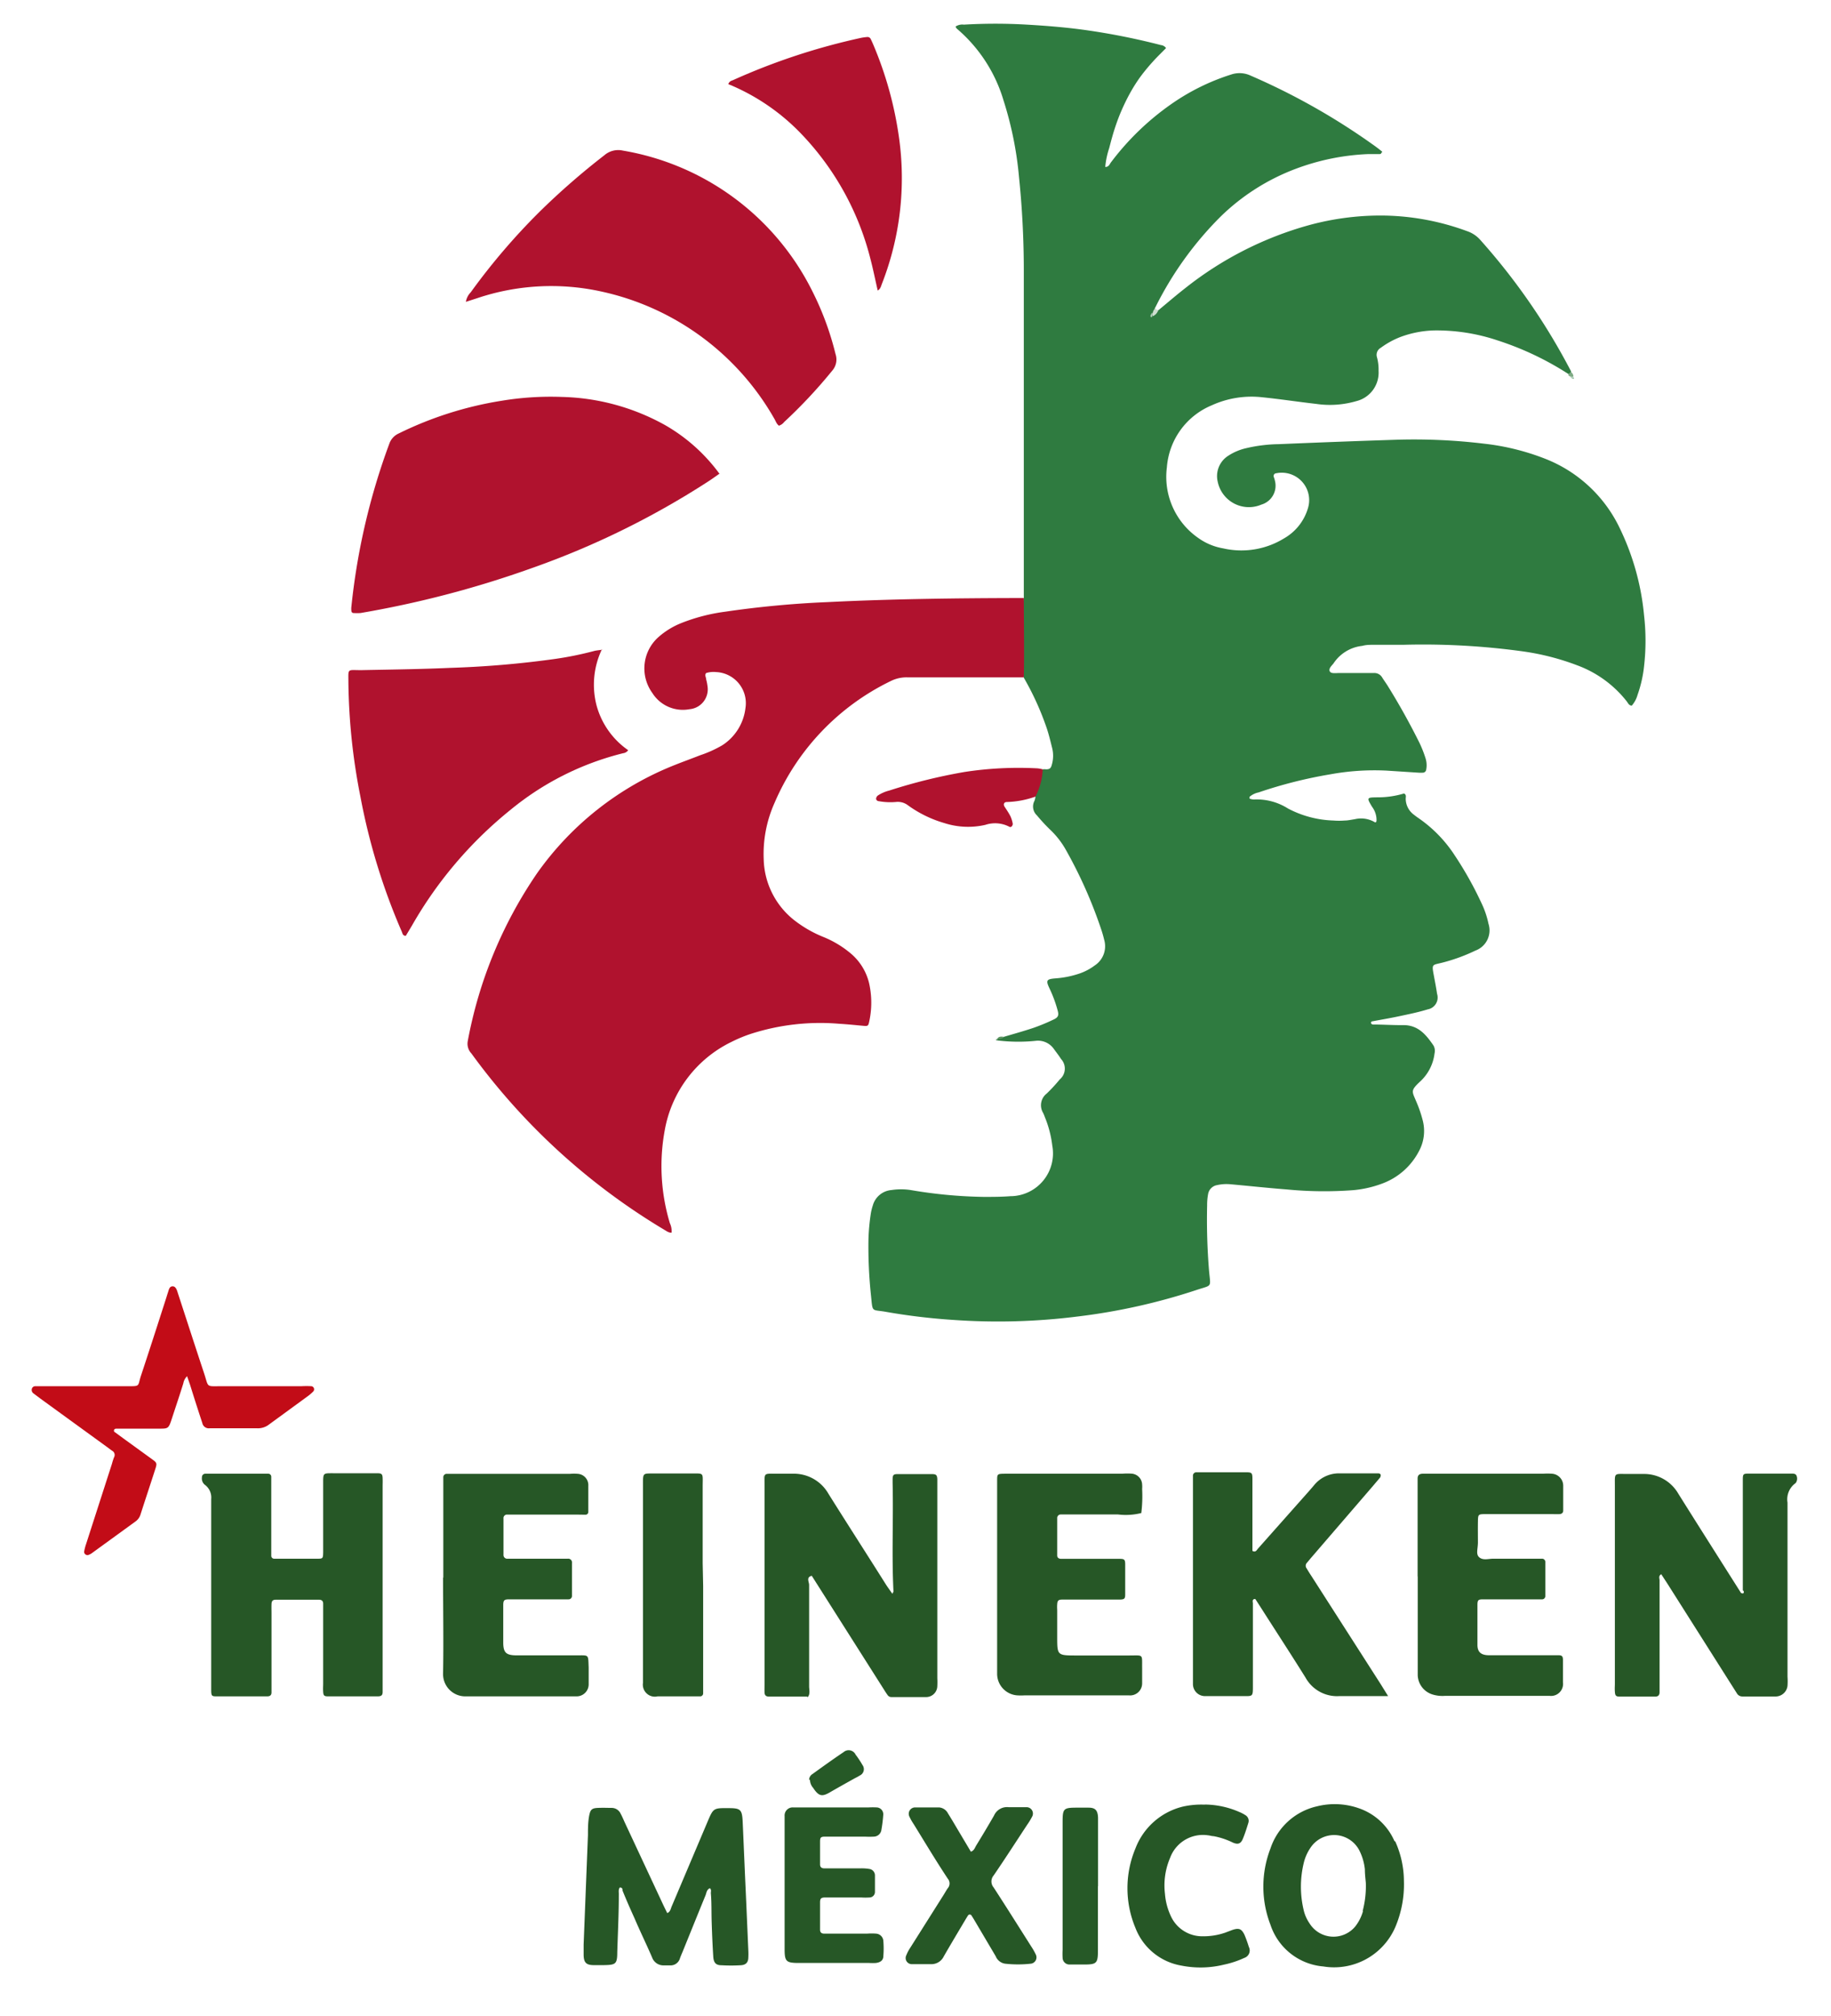 <svg id="11b20a3e-8341-48d9-b845-3463cea5fa86" data-name="Capa 1" xmlns="http://www.w3.org/2000/svg" viewBox="0 0 152.41 167.71"><title>VECTORES</title><path d="M86.8,64a1.45,1.45,0,0,1,.28,0c.27,0,.39-.08.46-.34a2.66,2.66,0,0,0,.05-1.39c-.16-.64-.31-1.28-.53-1.89a23.54,23.54,0,0,0-1.84-4,15.88,15.88,0,0,1,0-6.6c0-.22,0-.44,0-.66q0-13.31,0-26.61a75.88,75.88,0,0,0-.4-7.79,29.47,29.47,0,0,0-1.28-6.34,12.5,12.5,0,0,0-3.9-6,.63.63,0,0,1-.1-.17,1,1,0,0,1,.69-.16,45,45,0,0,1,5.26,0c1.72.1,3.44.24,5.14.49a56.78,56.78,0,0,1,6,1.21.59.59,0,0,1,.43.25c-.36.37-.74.73-1.09,1.12A16.33,16.33,0,0,0,94.9,6.42a13.49,13.49,0,0,0-.85,1.35c-.26.47-.49.95-.7,1.43s-.4,1-.56,1.49-.32,1.08-.46,1.63A6.76,6.76,0,0,0,92,13.89c.31,0,.36-.24.48-.39a22.13,22.13,0,0,1,5-4.83,18.3,18.3,0,0,1,5-2.47,2.18,2.18,0,0,1,1.62.09,55.52,55.52,0,0,1,10.36,5.87c.18.13.35.26.52.4s0,.11,0,.16-.06.1-.14.1l-1,0a19.38,19.38,0,0,0-6,1.23,18,18,0,0,0-6.27,4,28.59,28.59,0,0,0-5.4,7.52c-.1.1,0,.26-.1.37l-.05.08c.05.1.07.1.05,0a.47.47,0,0,1,.34-.2c.75-.62,1.48-1.25,2.25-1.85a29,29,0,0,1,10.3-5.24,22.7,22.7,0,0,1,6-.8,20.9,20.9,0,0,1,7.16,1.3,2.56,2.56,0,0,1,1.08.71,53.35,53.35,0,0,1,7.56,10.93c.05.2,0,.28-.23.23a25,25,0,0,0-5.84-2.77,15.93,15.93,0,0,0-5.36-.84,8.72,8.72,0,0,0-2.75.54,7,7,0,0,0-1.64.9.67.67,0,0,0-.32.8,3.88,3.88,0,0,1,.13,1.12,2.44,2.44,0,0,1-1.85,2.52,7.87,7.87,0,0,1-3.35.23c-1.49-.17-3-.4-4.47-.55a8,8,0,0,0-4.22.67,6.08,6.08,0,0,0-3.73,5.15,6.19,6.19,0,0,0,2.62,5.89,5,5,0,0,0,2.07.86,6.78,6.78,0,0,0,5.06-.83,4.28,4.28,0,0,0,2-2.54,2.28,2.28,0,0,0-2.64-2.88.23.23,0,0,0-.2.34,2.2,2.2,0,0,1,.08.27,1.64,1.64,0,0,1-1.13,2,2.65,2.65,0,0,1-3.63-1.91,2,2,0,0,1,.84-2.13,4.58,4.58,0,0,1,1.55-.66,12.56,12.56,0,0,1,2.7-.33q4.93-.21,9.86-.37a48.57,48.57,0,0,1,7.22.33,19.94,19.94,0,0,1,5,1.22,11.53,11.53,0,0,1,6.32,5.86,21.09,21.09,0,0,1,2,7.21,18.61,18.61,0,0,1,0,4.22,10.38,10.38,0,0,1-.54,2.38,2.33,2.33,0,0,1-.48.9c-.23,0-.31-.2-.42-.35a9.35,9.35,0,0,0-4.12-3,20.79,20.79,0,0,0-4.45-1.15,60.72,60.72,0,0,0-10-.56l-2.44,0c-.34,0-.69,0-1,.09A3.29,3.29,0,0,0,111,55.19c-.15.19-.41.41-.32.64s.49.16.75.16c1,0,1.94,0,2.91,0a.75.75,0,0,1,.71.37c.15.24.32.47.47.71q1.44,2.32,2.65,4.76a9.58,9.58,0,0,1,.48,1.22,1.91,1.91,0,0,1,.06,1,.28.28,0,0,1-.26.23,2.62,2.62,0,0,1-.37,0l-2.63-.17a20.39,20.39,0,0,0-4.68.3,37.91,37.91,0,0,0-6,1.51,1.68,1.68,0,0,0-.75.36.2.2,0,0,0,0,.16,1.06,1.06,0,0,0,.36.07,4.86,4.86,0,0,1,2.83.75,8.65,8.65,0,0,0,3.78,1,5.87,5.87,0,0,0,.94,0c.28,0,.56-.07.84-.11a2.23,2.23,0,0,1,1.63.23c.12.08.17,0,.18-.12a1.82,1.82,0,0,0-.37-1.14c-.46-.77-.46-.78.45-.79a7.52,7.52,0,0,0,2.21-.32c.2.1.15.27.14.41a1.66,1.66,0,0,0,.7,1.37c.12.1.25.19.38.28a11.1,11.1,0,0,1,3,3.09,29.82,29.82,0,0,1,2.24,4,7.43,7.43,0,0,1,.57,1.69,1.79,1.79,0,0,1-1.09,2.23,14.75,14.75,0,0,1-2.74,1c-.87.22-.91.08-.71,1.12.09.49.19,1,.26,1.48a1,1,0,0,1-.78,1.29c-.78.24-1.57.4-2.37.57s-1.48.28-2.21.42c-.08,0-.19.07-.12.19a.19.19,0,0,0,.14.08c.85,0,1.69.06,2.54.05,1.25,0,1.9.82,2.51,1.71a.91.91,0,0,1,.08.64A3.79,3.79,0,0,1,118.18,90c-.79.74-.64.8-.3,1.62a10.48,10.48,0,0,1,.55,1.6,3.51,3.51,0,0,1-.32,2.55,5.64,5.64,0,0,1-3,2.67,9.2,9.2,0,0,1-2.46.57,32.22,32.22,0,0,1-5.54-.06c-1.56-.12-3.12-.29-4.68-.43a3.55,3.55,0,0,0-1.12.07.91.91,0,0,0-.75.75,4.94,4.94,0,0,0-.08.93,51.84,51.84,0,0,0,.16,5.45c.13,1.44.29,1.15-1.06,1.6a50.76,50.76,0,0,1-9.79,2.19,53,53,0,0,1-10.51.29,51.93,51.93,0,0,1-5.5-.66c-1.26-.23-1.13.11-1.28-1.37a38.29,38.29,0,0,1-.21-4.69,17.38,17.38,0,0,1,.2-2.15,4.26,4.26,0,0,1,.16-.64A1.76,1.76,0,0,1,74.21,99a5.35,5.35,0,0,1,1.59,0,39.18,39.18,0,0,0,6.08.57c.75,0,1.5,0,2.25-.06h.09a3.56,3.56,0,0,0,3.37-4.21A9,9,0,0,0,87,93c-.06-.15-.11-.3-.18-.43a1.23,1.23,0,0,1,.31-1.6,13.36,13.36,0,0,0,1.08-1.17,1.17,1.17,0,0,0,.11-1.7c-.18-.29-.4-.56-.6-.84a1.61,1.61,0,0,0-1.54-.67A14.25,14.25,0,0,1,83,86.55s0-.07,0-.1h0c.13-.2.39,0,.54-.19.84-.25,1.68-.48,2.51-.76a16.45,16.45,0,0,0,1.64-.68c.39-.18.46-.35.35-.75a10.58,10.58,0,0,0-.68-1.84c-.32-.68-.26-.78.52-.84a8,8,0,0,0,2-.41,4.61,4.61,0,0,0,1.24-.66,1.91,1.91,0,0,0,.79-2.14c-.07-.3-.16-.61-.26-.9a38,38,0,0,0-2.89-6.51A7.12,7.12,0,0,0,87.39,69a14.65,14.65,0,0,1-1.08-1.17,1,1,0,0,1-.2-1.21,1.41,1.41,0,0,0,.08-.36A4.44,4.44,0,0,1,86.8,64" fill="#2f7b40"/><path d="M85.22,49.75c0,2.2.05,4.4,0,6.6H75.53a2.92,2.92,0,0,0-1.35.29,20,20,0,0,0-9.72,10.18,10.4,10.4,0,0,0-.89,4.67,6.65,6.65,0,0,0,2.67,5.16,10,10,0,0,0,2.28,1.29,8.51,8.51,0,0,1,2.25,1.34,4.65,4.65,0,0,1,1.57,2.5,7.36,7.36,0,0,1,0,3.26c-.07.31-.12.33-.46.3-.66-.06-1.31-.13-2-.17a18.83,18.83,0,0,0-7.42.85,12,12,0,0,0-1.56.65,10.13,10.13,0,0,0-5.57,7.37,16.43,16.43,0,0,0,.43,7.72,1.53,1.53,0,0,1,.14.79c-.24,0-.38-.11-.53-.2A54.19,54.19,0,0,1,39.24,87.64a1.18,1.18,0,0,1-.31-1,36.41,36.41,0,0,1,5.78-14,25.52,25.52,0,0,1,11.46-9c.7-.28,1.4-.53,2.11-.81A9.74,9.74,0,0,0,60.12,62a4.26,4.26,0,0,0,1.93-3.09,2.59,2.59,0,0,0-2.44-3,2.09,2.09,0,0,0-.83.08c-.15.18,0,.35,0,.53a3.85,3.85,0,0,1,.11.55A1.66,1.66,0,0,1,57.39,59a3,3,0,0,1-3.09-1.35A3.48,3.48,0,0,1,54.81,53a6.49,6.49,0,0,1,1.91-1.17,15.28,15.28,0,0,1,3.63-.94,82.46,82.46,0,0,1,8.51-.8c5.45-.27,10.9-.33,16.35-.34" fill="#b0122e"/><path d="M59.85,39.43c-.35.25-.63.45-.91.63A69.31,69.31,0,0,1,44.3,47.25,84.52,84.52,0,0,1,30,51a5.49,5.49,0,0,1-.56,0,.18.18,0,0,1-.19-.17,1.46,1.46,0,0,1,0-.37A55.28,55.28,0,0,1,32.4,36.93a1.47,1.47,0,0,1,.79-.87,30,30,0,0,1,8.56-2.72,25,25,0,0,1,5-.32,18.54,18.54,0,0,1,8.62,2.35,14.59,14.59,0,0,1,4.53,4.06" fill="#b0122e"/><path d="M64.85,35.42c-.22-.15-.28-.4-.41-.61A21.92,21.92,0,0,0,50,24.24a19.35,19.35,0,0,0-10.29.57l-.93.3a1.46,1.46,0,0,1,.4-.79,53.94,53.94,0,0,1,5.74-6.71,60.63,60.63,0,0,1,5.38-4.69,1.77,1.77,0,0,1,1.56-.39A21.64,21.64,0,0,1,67.64,24.27a24.49,24.49,0,0,1,1.91,5.19,1.41,1.41,0,0,1-.28,1.38,41.66,41.66,0,0,1-4,4.27.87.87,0,0,1-.46.31" fill="#b0122e"/><path d="M50.11,54a6.85,6.85,0,0,0-.46,4.66,6.64,6.64,0,0,0,2.64,3.75.6.6,0,0,1-.42.25,23.73,23.73,0,0,0-9.4,4.73A34,34,0,0,0,34.29,77l-.51.85c-.26,0-.27-.19-.33-.33A52.26,52.26,0,0,1,30,66.27a51.35,51.35,0,0,1-1-9.52c0-1.17-.12-1,1.06-1,2.47-.05,4.95-.08,7.42-.19a81.47,81.47,0,0,0,8.7-.74,28,28,0,0,0,3.22-.65c.2-.06.41-.07.73-.12" fill="#b0122e"/><path d="M145.07,132.31c0-.38,0-.75,0-1.13q0-3.85,0-7.71c0-.09,0-.19,0-.28,0-.58,0-.6.57-.6h3.48c.15,0,.33,0,.41.15a.62.62,0,0,1-.05.62l-.07.06a1.65,1.65,0,0,0-.62,1.58c0,2.23,0,4.45,0,6.68q0,3.9,0,7.81a5.21,5.21,0,0,1,0,.75,1,1,0,0,1-.94.89c-.94,0-1.88,0-2.82,0a.52.52,0,0,1-.46-.27l-.4-.63-5.38-8.49-.51-.78c-.25.14-.14.34-.14.51q0,4.56,0,9.12c0,.06,0,.13,0,.19,0,.22-.1.35-.33.36h-3c-.3,0-.37-.09-.39-.4s0-.44,0-.66q0-8.23,0-16.46c0-1.13-.1-1,1.08-1h1.32a3.28,3.28,0,0,1,2.88,1.64c1.73,2.76,3.48,5.51,5.22,8.26.21.09.27,0,.21-.18" fill="#265726"/><path d="M31.85,131.94V140c0,.25,0,.5,0,.75s-.08.37-.41.37H27.3c-.32,0-.38-.07-.4-.38s0-.44,0-.66q0-3,0-5.92c0-.25,0-.5,0-.75s-.15-.33-.36-.33H23c-.3,0-.39.09-.4.38s0,.5,0,.75q0,2.91,0,5.83c0,.25,0,.5,0,.75s-.14.33-.36.33H18c-.37,0-.41-.05-.42-.46,0-.25,0-.5,0-.75V125.37c0-.22,0-.44,0-.66a1.31,1.31,0,0,0-.49-1.16.67.67,0,0,1-.28-.65.28.28,0,0,1,.28-.3h4.79l.47,0a.25.25,0,0,1,.23.25c0,.25,0,.5,0,.75q0,2.54,0,5.08c0,.25,0,.5,0,.75a.24.24,0,0,0,.23.24h3.57c.49,0,.51,0,.52-.55,0-.22,0-.44,0-.66,0-1.69,0-3.38,0-5.08,0-.85,0-.82.83-.82h3.66c.38,0,.45.07.46.42s0,.44,0,.66v8.27" fill="#265726"/><path d="M67.16,141.14H64c-.22,0-.35-.1-.36-.33s0-.44,0-.66q0-8.28,0-16.55c0-1.11-.09-1,1-1h1.32a3.31,3.31,0,0,1,3,1.67c1.58,2.52,3.18,5,4.78,7.54.16.25.34.49.54.78.05-.12.1-.17.09-.22-.15-3,0-6-.07-9,0-.09,0-.19,0-.28,0-.39.07-.46.43-.46h2.82c.38,0,.45.08.47.42,0,.19,0,.38,0,.56v16a6,6,0,0,1,0,.66.93.93,0,0,1-.91.91c-1,0-1.94,0-2.91,0a.38.38,0,0,1-.32-.17c-.11-.15-.21-.31-.31-.47l-6-9.45c-.49.12-.22.51-.22.76,0,2.81,0,5.62,0,8.43,0,.3.11.63-.11.9" fill="#265726"/><path d="M115.54,141.1c-.26,0-.37,0-.49,0-1.19,0-2.38,0-3.57,0a3,3,0,0,1-2.81-1.54c-1.21-1.94-2.46-3.85-3.69-5.78l-.49-.76c-.3,0-.2.24-.2.37q0,3.43,0,6.86c0,.92,0,.85-.89.85h-2.63c-.16,0-.31,0-.47,0a1,1,0,0,1-1-1c0-.22,0-.44,0-.66v-16c0-.22,0-.44,0-.66a.28.28,0,0,1,.29-.3h4.13c.48,0,.53.05.53.55,0,1.41,0,2.82,0,4.23v1.76c.28.15.36-.08.47-.2L109,124l.37-.43a2.67,2.67,0,0,1,2-1c1.13,0,2.26,0,3.38,0a.23.23,0,0,1,.15.07c.07.08,0,.18,0,.25l-.61.72-5.17,6-.36.43a.35.35,0,0,0,0,.43c.13.22.26.43.4.64l5.77,9c.18.29.36.58.62,1" fill="#265726"/><path d="M118,131.18v-7.42c0-.25,0-.5,0-.75s.1-.39.39-.41h10.05a5.21,5.21,0,0,1,.75,0,1,1,0,0,1,.93,1c0,.69,0,1.38,0,2.07,0,.19-.14.28-.3.29s-.5,0-.75,0h-5.35c-.69,0-.69,0-.7.66s0,1.13,0,1.69-.2,1,.13,1.26.78.09,1.18.1h4a.27.27,0,0,1,.3.28c0,.94,0,1.88,0,2.82a.27.27,0,0,1-.3.28h-4.88c-.39,0-.46.06-.47.41,0,1.13,0,2.26,0,3.38,0,.58.29.84.89.86.91,0,1.82,0,2.73,0h3.1c.32,0,.39.08.4.38,0,.63,0,1.25,0,1.88a1,1,0,0,1-1.1,1.12h-8.74a2.83,2.83,0,0,1-1-.11,1.74,1.74,0,0,1-1.25-1.59c0-.25,0-.5,0-.75v-7.52" fill="#265726"/><path d="M83,131.19v-7.42c0-.19,0-.38,0-.56,0-.6,0-.6.65-.61h9.77a4.62,4.62,0,0,1,.84,0,.94.94,0,0,1,.81.9,2.23,2.23,0,0,1,0,.37,11.41,11.41,0,0,1-.07,2,5.29,5.29,0,0,1-1.93.12c-1.38,0-2.76,0-4.13,0h-.66a.29.29,0,0,0-.28.31q0,1.55,0,3.1c0,.18.12.27.3.28H93.2c.39,0,.45.07.46.42q0,1.27,0,2.54c0,.36-.07.42-.46.43H88.41c-.31,0-.39.09-.41.38s0,.38,0,.56v2.16c0,1.51,0,1.55,1.51,1.55H94c1.19,0,1.06-.14,1.07,1,0,.44,0,.88,0,1.32a1,1,0,0,1-1.08,1H85.26a5.56,5.56,0,0,1-.56,0A1.8,1.8,0,0,1,83,139.27c0-.19,0-.38,0-.56Z" fill="#265726"/><path d="M36.9,131.26v-7.61c0-.25,0-.5,0-.75a.28.28,0,0,1,.3-.29H47.45a3.76,3.76,0,0,1,.66,0,.94.94,0,0,1,.86,1c0,.72,0,1.44,0,2.16a.23.23,0,0,1-.24.24L48,126H42.91c-.25,0-.5,0-.75,0a.3.3,0,0,0-.25.24.32.32,0,0,0,0,.09q0,1.5,0,3a.31.31,0,0,0,.35.34h5a.31.31,0,0,1,.35.35q0,1.36,0,2.73a.28.28,0,0,1-.29.3c-.25,0-.5,0-.75,0H42.39c-.42,0-.5.07-.5.49,0,1,0,2.07,0,3.1,0,.84.24,1.06,1.07,1.07H48c1.05,0,.95-.1,1,1,0,.47,0,.94,0,1.41a1,1,0,0,1-1,1c-.16,0-.31,0-.47,0H38.67a1.85,1.85,0,0,1-1.79-1.9c.05-2.66,0-5.33,0-8" fill="#265726"/><path d="M60.62,7c.1-.26.27-.28.41-.34A53.74,53.74,0,0,1,71.72,3.14a4.52,4.52,0,0,1,.46-.06.29.29,0,0,1,.3.17q.12.25.23.51a30.6,30.6,0,0,1,2.12,7.67,24.13,24.13,0,0,1-1.42,12.18c-.08.2-.11.42-.35.56-.21-.91-.39-1.82-.63-2.72A23.19,23.19,0,0,0,66.7,11.14a17.71,17.71,0,0,0-5.74-4L60.62,7" fill="#b0122e"/><path d="M15.58,114.48a1.11,1.11,0,0,0-.32.6c-.31,1-.62,1.91-.93,2.86s-.3.91-1.2.91H9.74c-.09,0-.2,0-.24.1s0,.17.1.22l.68.5,2.43,1.76c.34.25.36.32.24.71-.41,1.28-.84,2.56-1.25,3.84a1.1,1.1,0,0,1-.42.59l-3.65,2.65a1.25,1.25,0,0,1-.25.13A.28.28,0,0,1,7,129.1a4.21,4.21,0,0,1,.16-.63l2.16-6.7a4.83,4.83,0,0,1,.17-.53.4.4,0,0,0-.17-.56l-.53-.39-5.4-3.92-.6-.45a.35.35,0,0,1-.13-.41.29.29,0,0,1,.29-.19l.75,0h7c.94,0,.77,0,1-.77.71-2.14,1.4-4.28,2.09-6.43.07-.21.13-.42.2-.63s.11-.47.37-.48.36.29.43.52c.73,2.23,1.45,4.46,2.19,6.69.42,1.27.12,1.09,1.53,1.1h6.58a7.17,7.17,0,0,1,.84,0,.26.26,0,0,1,.15.43,3.51,3.51,0,0,1-.42.37l-3.26,2.38a1.5,1.5,0,0,1-1,.32c-1.32,0-2.63,0-3.95,0a.55.55,0,0,1-.61-.44c-.33-1-.68-2.08-1-3.12-.09-.26-.18-.53-.28-.8" fill="#c20c17"/><path d="M51.61,157c-.16.18-.09.41-.1.61,0,1.6-.08,3.2-.13,4.79,0,1-.14,1.06-1.1,1.08-.28,0-.57,0-.85,0-.65,0-.84-.23-.85-.86,0-.28,0-.56,0-.85q.18-4.56.36-9.11c0-.53,0-1.07.1-1.6s.23-.64.74-.66.75,0,1.13,0a.82.82,0,0,1,.75.48c.12.22.22.45.32.68l3.27,7,.29.59c.26-.11.28-.34.36-.53l3-7.08c.48-1.13.49-1.13,1.75-1.12,1,0,1.12.12,1.17,1.14.08,1.75.15,3.51.23,5.26s.16,3.63.24,5.45a5.3,5.3,0,0,1,0,.56c0,.43-.21.64-.64.66a13.71,13.71,0,0,1-1.6,0c-.47,0-.65-.22-.68-.73-.06-.94-.1-1.88-.13-2.82s0-1.63-.07-2.44c0-.14.06-.3-.08-.42-.28.12-.28.4-.37.61-.64,1.56-1.27,3.13-1.91,4.7-.07.17-.15.34-.21.52a.81.81,0,0,1-.85.59h-.47a1,1,0,0,1-1-.66c-.47-1.09-1-2.17-1.46-3.25-.35-.77-.69-1.54-1-2.31,0-.1,0-.26-.22-.26" fill="#265726"/><path d="M58.53,131.94q0,4.09,0,8.18c0,.25,0,.5,0,.75a.25.25,0,0,1-.22.25l-.28,0c-1.1,0-2.19,0-3.29,0A1,1,0,0,1,53.52,140c0-.19,0-.37,0-.56q0-7.9,0-15.79c0-1.19-.06-1.06,1.06-1.07h2.91c1.15,0,1-.11,1,1.08q0,3.2,0,6.39Z" fill="#265726"/><path d="M80.79,154.05c.3-.09.35-.33.46-.51.51-.83,1-1.65,1.49-2.5a1.18,1.18,0,0,1,1.21-.7c.5,0,1,0,1.5,0a.53.53,0,0,1,.45.81,5.54,5.54,0,0,1-.39.64c-.93,1.41-1.84,2.83-2.8,4.23a.77.77,0,0,0,0,1c1.06,1.63,2.09,3.27,3.13,4.91a5.11,5.11,0,0,1,.37.65.53.53,0,0,1-.4.78,9.64,9.64,0,0,1-2.15,0,1,1,0,0,1-.78-.62L81.26,160c-.13-.22-.25-.43-.39-.64a.17.17,0,0,0-.3,0c-.14.21-.26.43-.39.64-.54.91-1.09,1.83-1.62,2.75a1.14,1.14,0,0,1-1.06.65c-.53,0-1.07,0-1.6,0a.51.51,0,0,1-.46-.74,3.47,3.47,0,0,1,.35-.66l2.76-4.37c.12-.19.22-.38.35-.56a.6.6,0,0,0,0-.77c-1-1.51-1.89-3-2.84-4.54a4.62,4.62,0,0,1-.37-.65.53.53,0,0,1,.47-.75c.66,0,1.31,0,2,0a.91.91,0,0,1,.75.5c.25.4.49.8.73,1.21l1.19,2" fill="#265726"/><path d="M65.31,156.91v-5.17c0-.22,0-.44,0-.66a.67.67,0,0,1,.7-.72c.19,0,.38,0,.56,0h5.74a6.27,6.27,0,0,1,.66,0,.57.57,0,0,1,.55.63,11.5,11.5,0,0,1-.15,1.21.65.65,0,0,1-.63.59,6.71,6.71,0,0,1-.75,0H68.7c-.38,0-.44.06-.44.43,0,.63,0,1.25,0,1.88,0,.23.13.33.36.33h3a3.78,3.78,0,0,1,.75.05.54.54,0,0,1,.46.52c0,.47,0,.94,0,1.41a.46.46,0,0,1-.42.44,5.34,5.34,0,0,1-.75,0H68.73c-.38,0-.47.07-.47.42,0,.75,0,1.5,0,2.26,0,.24.13.33.35.33h3.57a5.06,5.06,0,0,1,.75,0,.65.65,0,0,1,.6.63,7.63,7.63,0,0,1,0,1.22c0,.37-.24.54-.62.59a4.58,4.58,0,0,1-.56,0H66.51c-1.08,0-1.2-.12-1.2-1.17,0-1.79,0-3.57,0-5.36" fill="#265726"/><path d="M100.24,150.12a7.29,7.29,0,0,1,2.92.62,3.1,3.1,0,0,1,.5.26.55.55,0,0,1,.25.65c-.14.45-.28.9-.46,1.33s-.43.48-.84.3a6.15,6.15,0,0,0-1.6-.53c-.15,0-.31-.06-.46-.07a2.91,2.91,0,0,0-3.15,1.87,5.83,5.83,0,0,0-.43,3,5.32,5.32,0,0,0,.47,1.81,2.87,2.87,0,0,0,2.69,1.72,5.54,5.54,0,0,0,1.85-.3l.61-.23c.54-.18.76-.09,1,.41a10.14,10.14,0,0,1,.36,1,.65.65,0,0,1-.38.92,7.76,7.76,0,0,1-1.69.56,8.18,8.18,0,0,1-3.54.08,5,5,0,0,1-3.83-3.14,8.55,8.55,0,0,1,0-6.6,5.65,5.65,0,0,1,4-3.5,7,7,0,0,1,1.77-.15" fill="#265726"/><path d="M86.8,64a5.6,5.6,0,0,1-.61,2.27,7.72,7.72,0,0,1-2.39.45c-.22,0-.31.19-.18.39s.35.52.49.8a2.64,2.64,0,0,1,.19.62c0,.17-.14.33-.28.25a2.57,2.57,0,0,0-2-.16,6.43,6.43,0,0,1-3.42-.15,9.8,9.8,0,0,1-3-1.46,1.4,1.4,0,0,0-.95-.3,5.32,5.32,0,0,1-1.5-.06c-.11,0-.25-.1-.22-.25a.39.39,0,0,1,.14-.22,3.07,3.07,0,0,1,.94-.41,45.48,45.48,0,0,1,6.28-1.55,29.69,29.69,0,0,1,6.08-.3,2.8,2.8,0,0,1,.46.09" fill="#b0122e"/><path d="M91.39,156.9c0,1.79,0,3.57,0,5.35,0,1.08-.1,1.18-1.18,1.18-.41,0-.81,0-1.22,0a.57.57,0,0,1-.54-.56,5.75,5.75,0,0,1,0-.66q0-5.31,0-10.61c0-1.16.07-1.22,1.22-1.22.31,0,.63,0,.94,0,.57,0,.76.23.79.82,0,.19,0,.38,0,.56v5.17" fill="#265927"/><path d="M67.35,148.06a.58.58,0,0,1,.27-.47c.86-.62,1.72-1.24,2.6-1.83a.64.64,0,0,1,1,.21,8,8,0,0,1,.57.86.58.58,0,0,1-.23.88c-.15.1-.33.18-.49.27-.68.38-1.36.76-2,1.13s-.92.33-1.38-.37a1.06,1.06,0,0,1-.27-.68" fill="#265927"/><path d="M96.38,25.89a.81.81,0,0,1-.41.41.23.23,0,0,1,0-.3.43.43,0,0,1,.21-.34l.24.23" fill="#cfded0"/><path d="M83.54,86.25c-.13.2-.33.2-.54.19.12-.24.33-.21.54-.19" fill="#5c9461"/><path d="M130.52,31.17l.23-.23a.46.46,0,0,1,.22.37.21.21,0,0,1-.26,0c-.09,0-.17-.08-.18-.19" fill="#7fab85"/><path d="M130.7,31.36l.26,0c.09.09.08.17,0,.17s-.14-.08-.21-.12" fill="#a6c9b0"/><path d="M83,86.45a.11.11,0,0,1,0,.1c-.08,0-.11,0-.08-.08s.05,0,.08,0" fill="#5c9461"/><path d="M95.92,26l0,.3c0,.07-.08.11-.14.06a.16.16,0,0,1,0-.15,1.21,1.21,0,0,1,.14-.22" fill="#adccb5"/><path d="M113.45,159a3.67,3.67,0,0,1-.63,1.25A2.35,2.35,0,0,1,109,160a3.23,3.23,0,0,1-.46-1,8.4,8.4,0,0,1,0-4.09,3.81,3.81,0,0,1,.54-1.19,2.36,2.36,0,0,1,4.09.26,4.53,4.53,0,0,1,.44,1.53c0,.44.06.87.08,1.14a8.09,8.09,0,0,1-.26,2.31m2.65-5.78a5,5,0,0,0-2.94-2.74,6.09,6.09,0,0,0-3.52-.17,5.32,5.32,0,0,0-3.87,3.51,8.81,8.81,0,0,0,0,6.34,5.08,5.08,0,0,0,4.4,3.47,5.55,5.55,0,0,0,6-3.29,9.08,9.08,0,0,0,.71-3.84,8.09,8.09,0,0,0-.73-3.29" fill="#265726"/></svg>